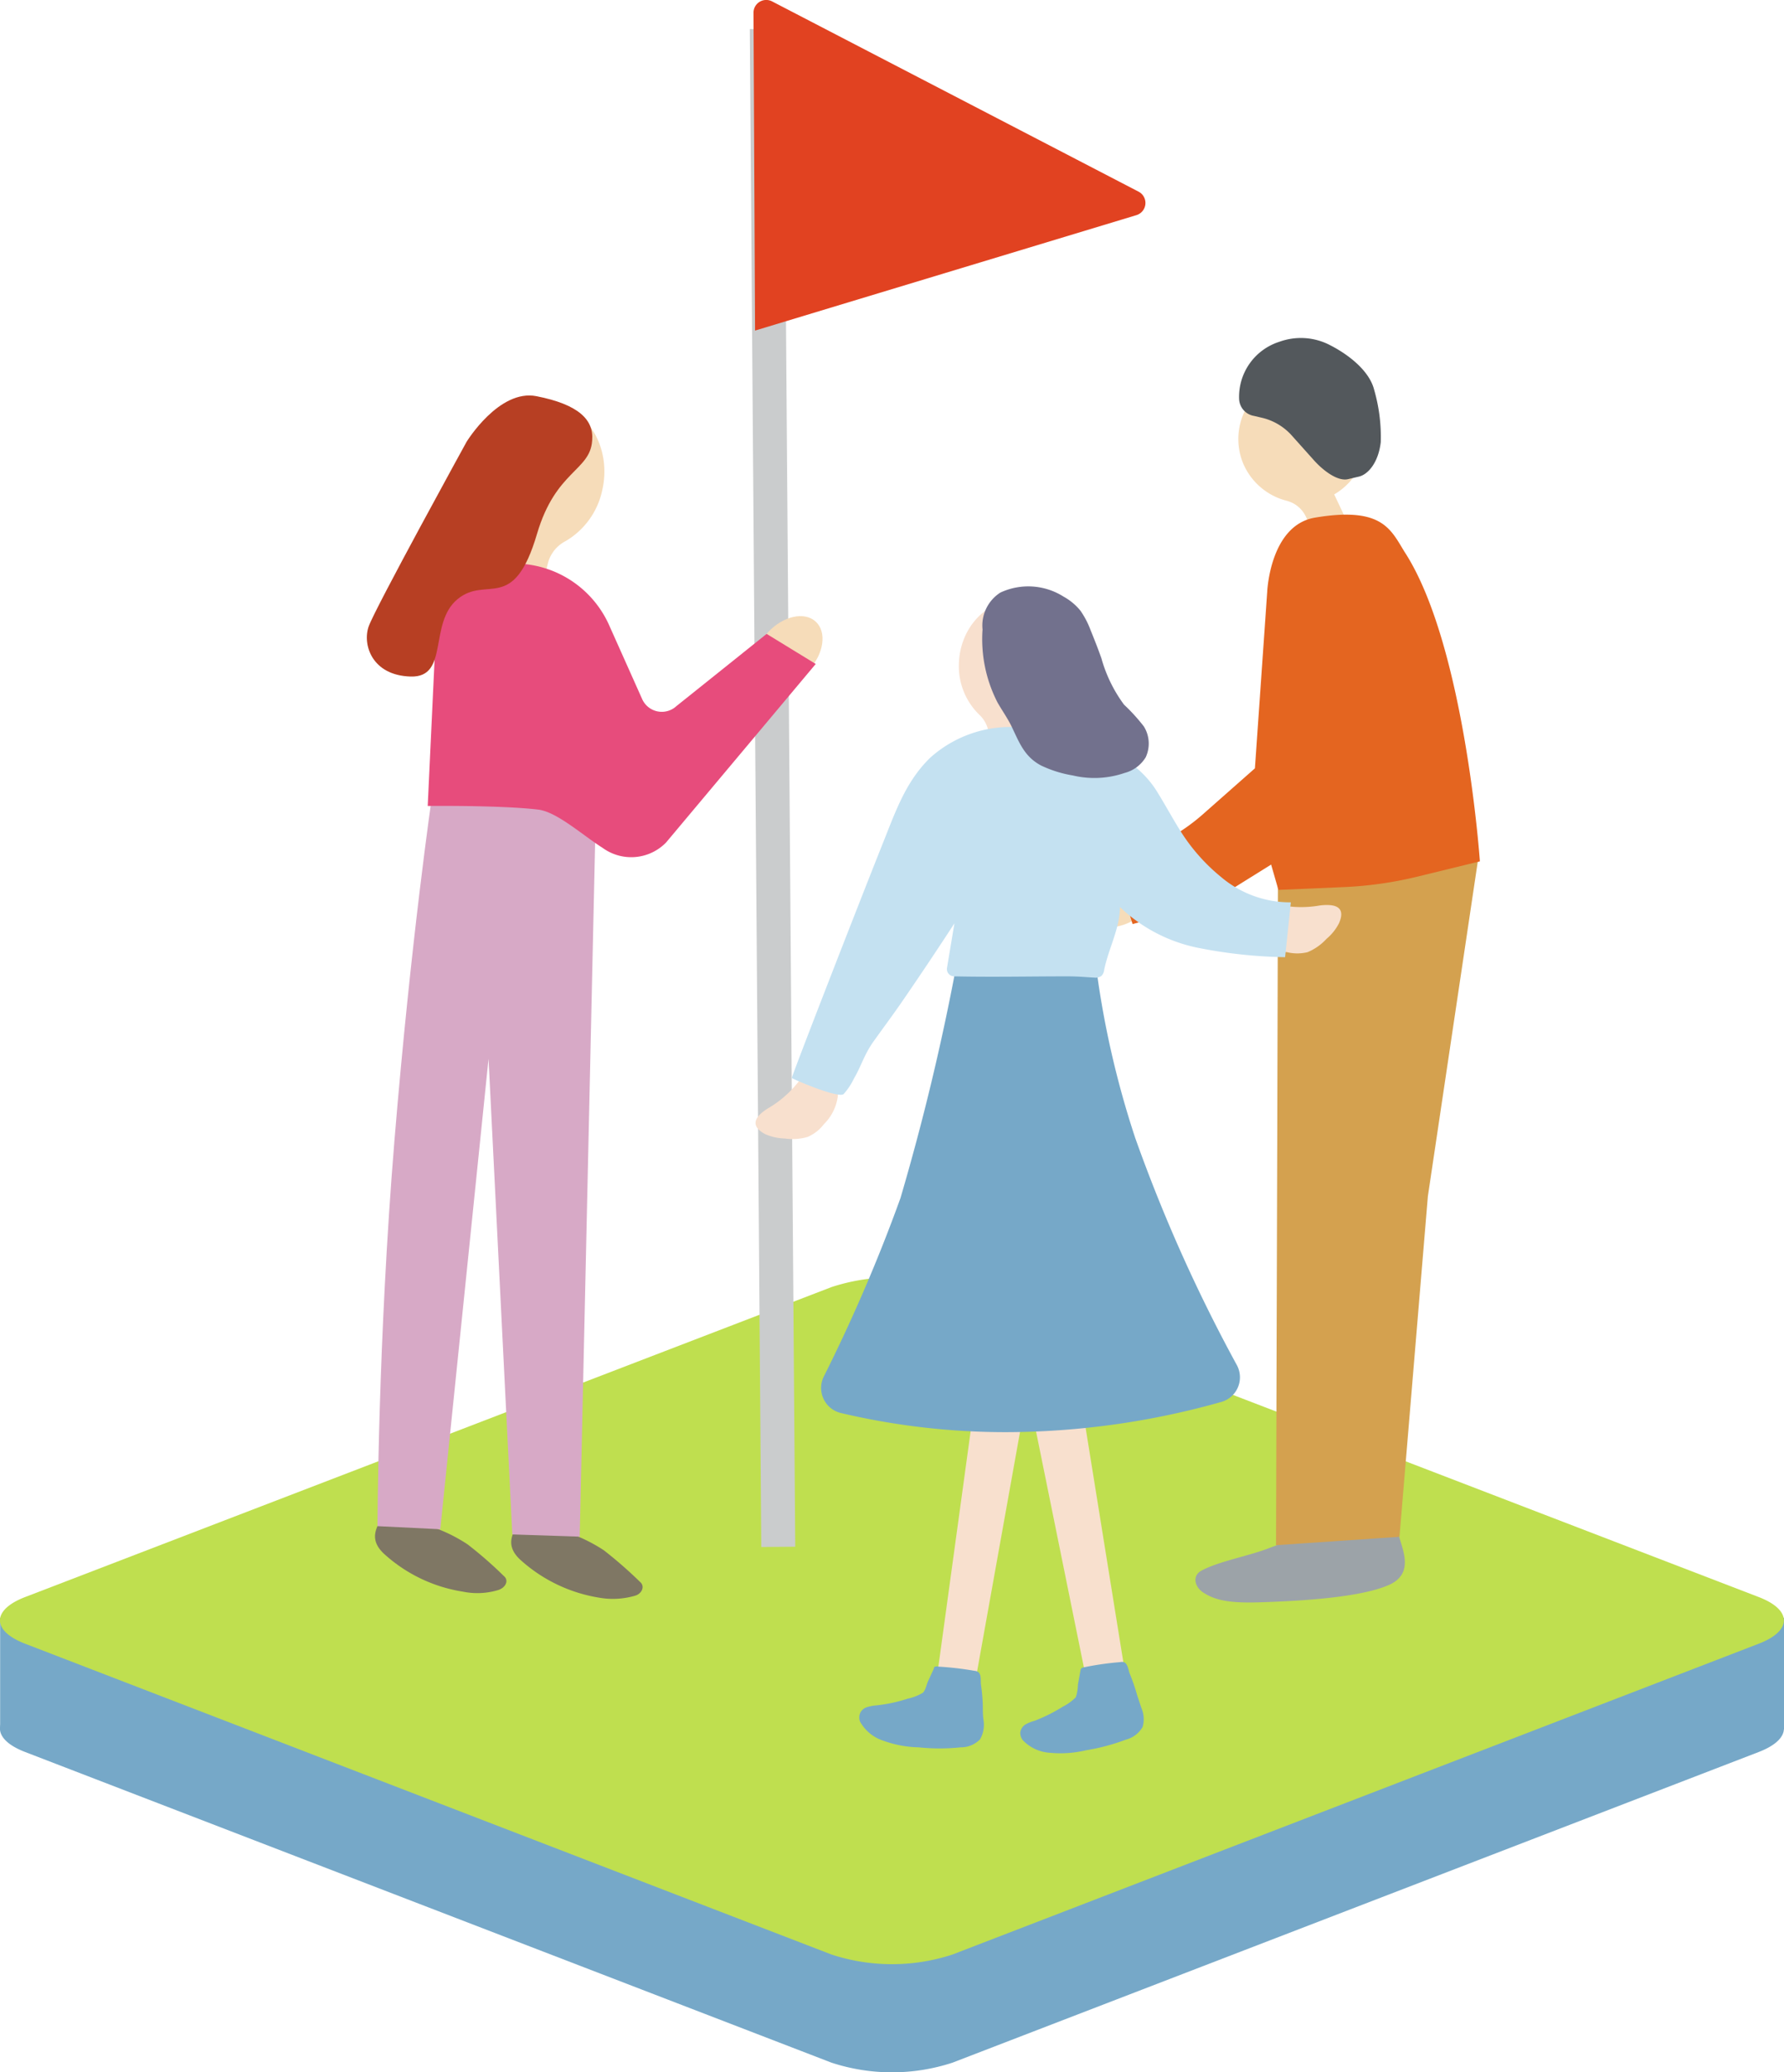 <svg xmlns="http://www.w3.org/2000/svg" viewBox="0 0 127.59 148.13"><defs><style>.cls-1{fill:#76a8c8;}.cls-2{fill:#bfdf4f;}.cls-3{fill:none;stroke:#cacccd;stroke-miterlimit:10;stroke-width:2.43px;}.cls-4{fill:#e14221;}.cls-5{fill:#f6dcb9;}.cls-6{fill:#7f7764;}.cls-7{fill:#d7a9c6;}.cls-8{fill:#e74c7c;}.cls-9{fill:#b73f23;}.cls-10{fill:#9ca3a8;}.cls-11{fill:#53585c;}.cls-12{fill:#d4a14f;}.cls-13{fill:#e46520;}.cls-14{fill:#f8e0ce;}.cls-15{fill:#c4e1f1;}.cls-16{fill:#72718d;}</style></defs><g id="レイヤー_2" data-name="レイヤー 2"><g id="OUR_BUSINESS" data-name="OUR BUSINESS"><path class="cls-1" d="M125.79,121.9,68.12,99.68a13.9,13.9,0,0,0-8.65,0L1.79,121.9c-2.39.92-2.39,2.41,0,3.33l57.68,22.21a13.9,13.9,0,0,0,8.65,0l57.67-22.21C128.18,124.31,128.18,122.82,125.79,121.9Z"/><rect class="cls-1" x="0.01" y="115.64" width="127.58" height="7.98"/><path class="cls-2" d="M125.79,114.16,68.12,92a13.9,13.9,0,0,0-8.65,0L1.79,114.16c-2.39.92-2.39,2.41,0,3.33l57.68,22.22a13.9,13.9,0,0,0,8.65,0l57.67-22.22C128.18,116.57,128.18,115.08,125.79,114.16Z"/><line class="cls-3" x1="54.84" y1="2.07" x2="55.66" y2="110.57"/><path class="cls-4" d="M81.27,15.38,54,23.63,53.89.92A.91.91,0,0,1,55.22.1L81.43,13.7A.91.91,0,0,1,81.27,15.38Z"/><path class="cls-5" d="M43.07,35.05c.65-2.83-.81-5.59-3.28-6.16s-5,1.26-5.64,4.1a5,5,0,0,0,2.76,6l-.35,1.54,2.43.56.19-.81a2.47,2.47,0,0,1,1.25-1.59A5.54,5.54,0,0,0,43.07,35.05Z"/><ellipse class="cls-5" cx="56.38" cy="46.55" rx="2.88" ry="1.99" transform="translate(-16.09 56.2) rotate(-47.13)"/><path class="cls-6" d="M37,108.91c-.18.56-1,1.46.21,2.58a11,11,0,0,0,5.63,2.71,5.67,5.67,0,0,0,2.55-.13c.51-.13.77-.68.38-1a30.38,30.38,0,0,0-2.59-2.26,11.36,11.36,0,0,0-3.84-1.61Z"/><path class="cls-6" d="M27.26,108.49c-.18.56-1,1.46.21,2.58a10.86,10.86,0,0,0,5.63,2.7,5.14,5.14,0,0,0,2.55-.12c.51-.17.77-.68.38-1a28.72,28.72,0,0,0-2.59-2.26,11.28,11.28,0,0,0-3.84-1.61Z"/><path class="cls-7" d="M30.91,56.82s-1.51,10.26-2.7,24.71S27,109.09,27,109.09l4.49.22,3.45-33.63,1.7,34,4.82.16L42.59,59l-7.32-3.57Z"/><path class="cls-8" d="M30.59,57.61s5.21-.06,7.9.26c1.34.16,3.19,1.84,4.6,2.73a3.48,3.48,0,0,0,4.54-.37L58.34,47.46l-3.51-2.15-6.45,5.16A1.54,1.54,0,0,1,45.94,50l-2.33-5.21a7.44,7.44,0,0,0-6.5-4.5,5.33,5.33,0,0,0-4.77,2.53,7.7,7.7,0,0,0-1.24,3.93Z"/><path class="cls-9" d="M38.37,28.32c-2.68-.53-5,3.26-5,3.26s-6.54,11.89-7,13.19.22,3.51,3,3.59,1.26-3.8,3.35-5.53,4,1.07,5.69-4.68c1.34-4.53,3.79-4.48,3.94-6.65C42.49,30,41.37,28.91,38.37,28.32Z"/><ellipse class="cls-5" cx="80.15" cy="64.01" rx="2.88" ry="1.99" transform="translate(-21.71 51.97) rotate(-31.87)"/><path class="cls-10" d="M100,109.44c0,.82,1.42,2.93-.66,3.85s-6.42,1.15-9.14,1.24c-2.23.08-3.28-.13-4.15-.7-.62-.41-.79-1.19-.14-1.55,1.23-.68,3.48-1.07,4.87-1.63a40.82,40.82,0,0,1,6-1.71Z"/><path class="cls-5" d="M88.92,33.15a4.57,4.57,0,1,1,6.5,2.19l.83,1.75-2.56.52-.29-.67A2.1,2.1,0,0,0,92,35.79,4.62,4.62,0,0,1,88.92,33.15Z"/><path class="cls-11" d="M89.69,29.73a1.28,1.28,0,0,1-1.07-1.2,4.13,4.13,0,0,1,2.88-4.1,4.51,4.51,0,0,1,3.64.25c1.35.69,2.81,1.85,3.14,3.19a12.1,12.1,0,0,1,.47,3.74c-.17,1.46-.91,2.31-1.57,2.46l-.77.18c-.76.18-1.81-.65-2.42-1.33L92.36,31.1a4.12,4.12,0,0,0-2.16-1.25Z"/><polygon class="cls-12" points="105.69 61.58 102.12 85.51 100.09 109.85 91.26 110.45 91.35 80.44 91.4 61.21 102.53 58.4 105.69 61.58"/><path class="cls-13" d="M105.84,61.57s-1.07-15.48-5.38-22.11c-1-1.61-1.59-3.27-6.41-2.46-3.23.54-3.42,5.3-3.42,5.3l-.88,12.62L86,58.23a13.7,13.7,0,0,1-3,2l-3.3,1.58L81,66.05,85,65a8.54,8.54,0,0,0,2.38-1l3.53-2.2.52,1.81,4.67-.2a27.14,27.14,0,0,0,5.07-.7Z"/><polygon class="cls-14" points="69.71 120.43 66.99 120.02 69.86 99.09 73.44 99.63 69.71 120.43"/><polygon class="cls-14" points="80.66 120.8 77.95 121.31 73.75 100.61 77.3 99.93 80.66 120.8"/><path class="cls-1" d="M68.4,69a169.66,169.66,0,0,1-4,16.64,117.25,117.25,0,0,1-5.46,12.71A1.84,1.84,0,0,0,60.13,101a51.23,51.23,0,0,0,13.22,1.35,57.08,57.08,0,0,0,14-2.14,1.83,1.83,0,0,0,1.11-2.63,112.39,112.39,0,0,1-7.27-16.24A66.1,66.1,0,0,1,78.34,68.7Z"/><path class="cls-14" d="M95.76,66a3.58,3.58,0,0,1-.89,1.11,3.87,3.87,0,0,1-1.35.95,3.09,3.09,0,0,1-1.48,0A3.46,3.46,0,0,1,90,67.2a1.94,1.94,0,0,1-.19-2.34,1,1,0,0,1,.61-.43,1.54,1.54,0,0,1,.81.19,7.7,7.7,0,0,0,3.18.1C95.19,64.63,96.36,64.65,95.76,66Z"/><path class="cls-14" d="M54.73,81.07a3.7,3.7,0,0,0,1.39.31,3.84,3.84,0,0,0,1.63-.11,2.84,2.84,0,0,0,1.17-.91,3.42,3.42,0,0,0,1-2,2,2,0,0,0-1.32-2,1,1,0,0,0-.75,0,1.56,1.56,0,0,0-.51.65A7.62,7.62,0,0,1,55,79.18C54.28,79.61,53.39,80.36,54.73,81.07Z"/><path class="cls-14" d="M68.58,47.41c.08-2.55,2-4.56,4.17-4.49s4,2.2,3.87,4.76a4.42,4.42,0,0,1-3.7,4.45l0,1.39-2.19-.07,0-.73a2.19,2.19,0,0,0-.7-1.64A4.83,4.83,0,0,1,68.58,47.41Z"/><path class="cls-1" d="M70.29,121.93c0,.36,0,.72.06,1.09a2.09,2.09,0,0,1-.26,1.31,1.92,1.92,0,0,1-1.39.57,14.54,14.54,0,0,1-3,0,7.88,7.88,0,0,1-2.54-.48,2.92,2.92,0,0,1-1.65-1.36.81.81,0,0,1,0-.59.77.77,0,0,1,.49-.44,3.14,3.14,0,0,1,.68-.13,10.78,10.78,0,0,0,2.24-.48A3.52,3.52,0,0,0,66,121c.2-.19.26-.58.37-.82l.42-.91c0-.05,0-.11.1-.14a.38.38,0,0,1,.21,0,22.31,22.31,0,0,1,2.59.3.57.57,0,0,1,.26.08c.26.18.17.66.21.93A12.8,12.8,0,0,1,70.29,121.93Z"/><path class="cls-1" d="M81.31,121.11c.11.35.23.69.33,1a2,2,0,0,1,.08,1.33,1.93,1.93,0,0,1-1.2.91,14.8,14.8,0,0,1-2.85.76,7.93,7.93,0,0,1-2.57.18,2.93,2.93,0,0,1-1.95-.9.82.82,0,0,1-.18-.56.81.81,0,0,1,.36-.56A2.88,2.88,0,0,1,74,123a11.61,11.61,0,0,0,2-1,3.59,3.59,0,0,0,.94-.68,2.91,2.91,0,0,0,.15-.89l.18-1a.35.35,0,0,1,.06-.17.33.33,0,0,1,.19-.08,20.82,20.82,0,0,1,2.58-.37.66.66,0,0,1,.28,0c.29.11.32.6.43.85A14.23,14.23,0,0,1,81.31,121.11Z"/><path class="cls-15" d="M76.4,69.79c-2.71,0-5.47.06-8.17,0a.52.52,0,0,1-.5-.61L68.26,66q-1.86,2.86-3.79,5.66c-.65.94-1.33,1.85-2,2.79s-.88,1.77-1.39,2.63a4.63,4.63,0,0,1-.75,1.13c-.41.31-3.67-1.09-3.7-1.16s4.41-11.51,6.6-17c.89-2.24,1.61-4.24,3.29-5.88A8.6,8.6,0,0,1,73.06,52a16.89,16.89,0,0,1,7.12,2.14,7.1,7.1,0,0,1,2.48,2.3c.63,1,1.16,2,1.79,3a13.44,13.44,0,0,0,2.87,3.24,7.65,7.65,0,0,0,5,1.82l-.41,3.92a34.69,34.69,0,0,1-6.28-.68,11.34,11.34,0,0,1-5.53-2.9c0,1.49-.83,3-1.13,4.48a.71.71,0,0,1-.21.45.75.75,0,0,1-.49.11C77.38,69.83,77.27,69.8,76.4,69.79Z"/><path class="cls-16" d="M81.94,54.13a2.5,2.5,0,0,1-1.51,1.12,6.65,6.65,0,0,1-3.7.18,8.45,8.45,0,0,1-2.27-.71c-1.21-.64-1.56-1.65-2.12-2.81-.29-.59-.67-1.12-1-1.7A9.88,9.88,0,0,1,70.27,45a2.8,2.8,0,0,1,1.27-2.64,4.72,4.72,0,0,1,4.53.29,4.1,4.1,0,0,1,1.2,1A6.14,6.14,0,0,1,78,45.05c.27.66.53,1.32.77,2a10.16,10.16,0,0,0,1.62,3.32,13.07,13.07,0,0,1,1.42,1.56A2.32,2.32,0,0,1,81.94,54.13Z"/></g></g></svg>